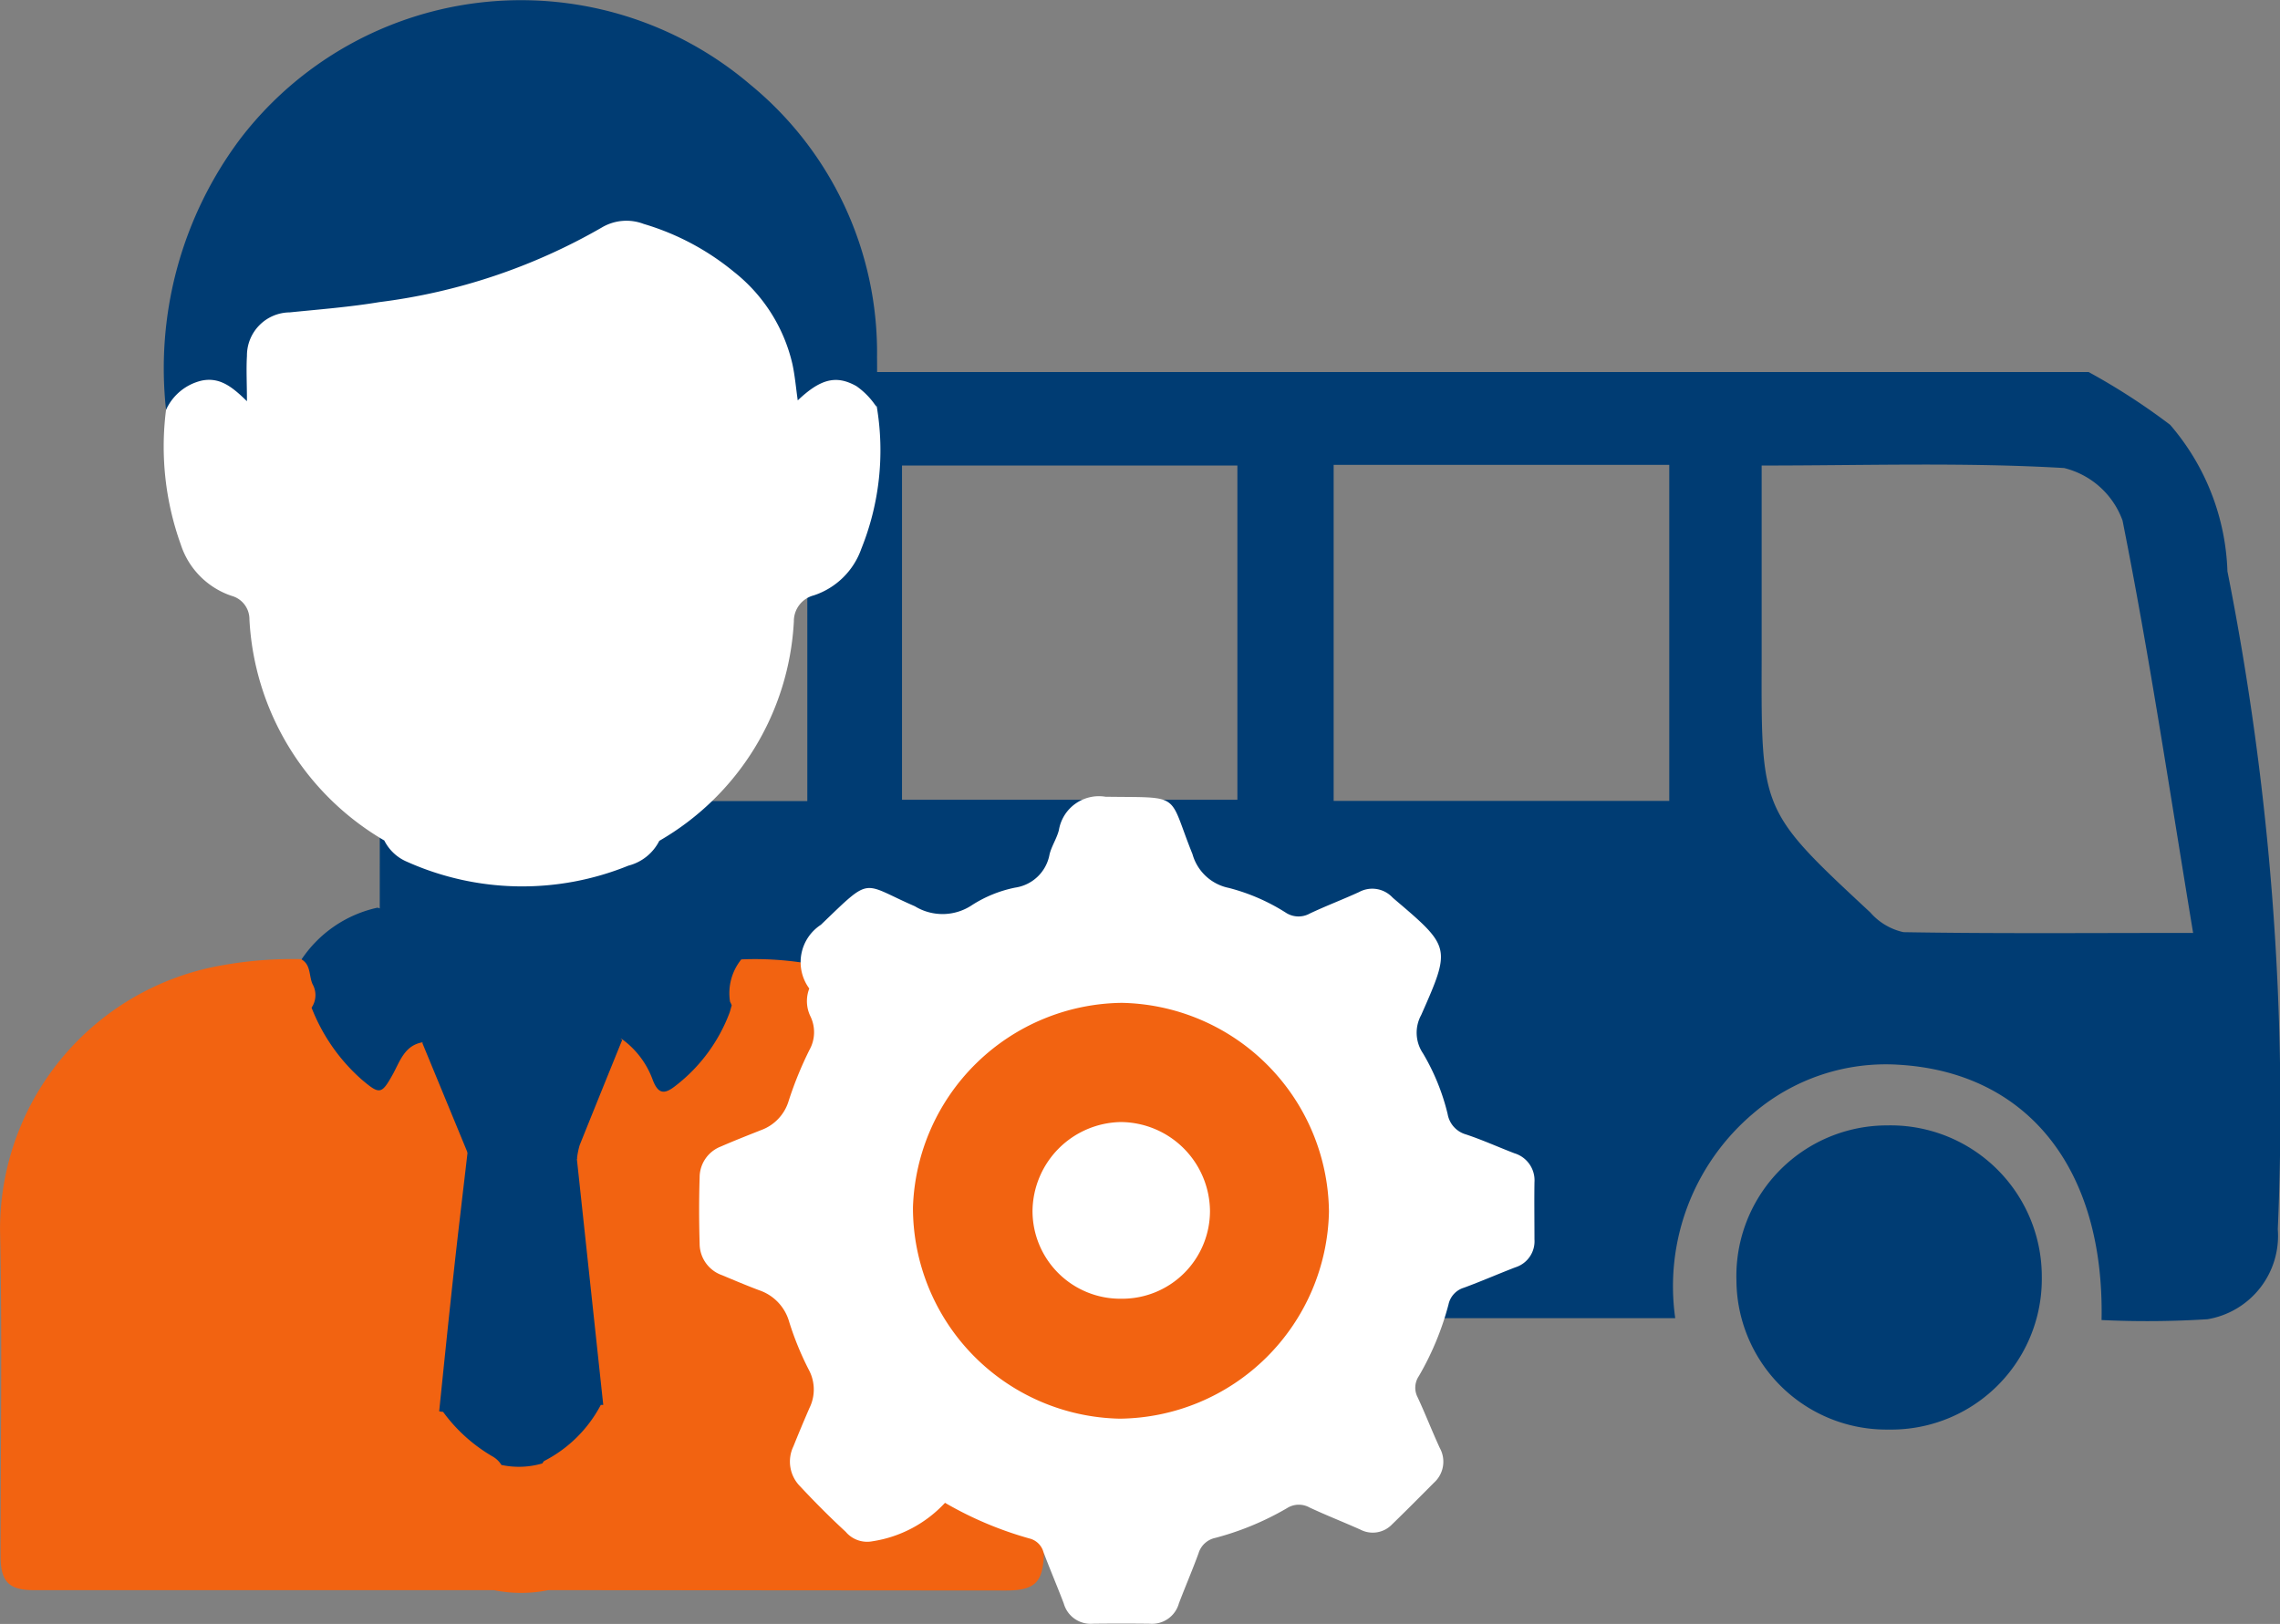 <svg xmlns="http://www.w3.org/2000/svg" width="39.341" height="28.025" viewBox="0 0 39.341 28.025">
  <rect x="0" y="0" width="39.341" height="28.025" fill="#808080" stroke="none"/>
  <g id="Group_64" data-name="Group 64" transform="translate(154.231 -467.5)">
    <g id="Group_26" data-name="Group 26" transform="translate(0 -5)">
      <path id="Path_135" data-name="Path 135" d="M-146.561,478.92h28.368a11.253,11.253,0,0,1,1.407.911,4.071,4.071,0,0,1,.989,2.528,47.652,47.652,0,0,1,.869,11.355,1.459,1.459,0,0,1-1.214,1.553,16.6,16.6,0,0,1-1.827.014c.052-2.619-1.281-4.275-3.5-4.406a3.512,3.512,0,0,0-2.509.839,3.905,3.905,0,0,0-1.347,3.535h-13.408c-.238-2.862-1.528-4.37-3.708-4.387-2.21-.017-3.532,1.533-3.729,4.37-1.014.012-1.507-.517-1.509-1.668-.006-4.219.015-8.438-.019-12.657A1.939,1.939,0,0,1-146.561,478.92Zm30.172,9.682c-.409-2.473-.757-4.808-1.218-7.119a1.437,1.437,0,0,0-1.009-.906c-1.713-.1-3.435-.043-5.218-.043,0,1.164,0,2.267,0,3.37-.007,2.588-.01,2.591,1.875,4.343a1.061,1.061,0,0,0,.572.34C-119.792,488.614-118.2,488.6-116.389,488.6Zm-22.278-2.3h5.787v-5.768h-5.787Zm7.448-5.78v5.8h5.791v-5.8Zm-9.082-.035c-1.729,0-3.421-.027-5.111.031a.967.967,0,0,0-.686.648c-.059,1.706-.032,3.415-.032,5.159h5.829Z" fill="#003c73"/>
      <path id="Path_136" data-name="Path 136" d="M-119,494.536a2.6,2.6,0,0,1-2.644,2.635,2.589,2.589,0,0,1-2.625-2.572,2.6,2.6,0,0,1,2.6-2.677A2.61,2.61,0,0,1-119,494.536Z" fill="#003c73"/>
    </g>
    <g id="Group_27" data-name="Group 27" transform="translate(0 -5)">
      <path id="Path_137" data-name="Path 137" d="M-147.6,487.005a4.7,4.7,0,0,1-2.327-3.813.418.418,0,0,0-.308-.409,1.385,1.385,0,0,1-.879-.893,4.991,4.991,0,0,1-.252-2.317.737.737,0,0,1,1.034-.607c.183.056.215,0,.206-.156a.986.986,0,0,1,.157-.634.936.936,0,0,1,.736-.428,14.608,14.608,0,0,0,4.318-.931,8.177,8.177,0,0,0,.987-.5,1.007,1.007,0,0,1,.852-.09,4.276,4.276,0,0,1,2.172,1.463,2.581,2.581,0,0,1,.5,1.13c.033.192.088.255.287.163a.806.806,0,0,1,.7.037c.226.1.243.315.315.5a4.54,4.54,0,0,1-.266,2.448,1.3,1.3,0,0,1-.822.807.459.459,0,0,0-.343.448,4.652,4.652,0,0,1-2.322,3.788.825.825,0,0,1-.533.428,4.864,4.864,0,0,1-3.818-.066A.775.775,0,0,1-147.6,487.005Z" fill="#fff"/>
      <path id="Path_138" data-name="Path 138" d="M-139.111,479.518a1.3,1.3,0,0,0-.344-.355c-.343-.192-.614-.131-1.011.247-.031-.215-.048-.424-.092-.627a2.838,2.838,0,0,0-1.006-1.589,4.418,4.418,0,0,0-1.559-.829.834.834,0,0,0-.722.06,10.23,10.23,0,0,1-3.842,1.289c-.51.085-1.029.125-1.544.177a.745.745,0,0,0-.739.751c-.014.236,0,.475,0,.782-.252-.246-.464-.417-.774-.357a.9.9,0,0,0-.622.506,6.6,6.6,0,0,1,1.282-4.679,6.1,6.1,0,0,1,8.8-.933,5.976,5.976,0,0,1,2.186,4.7C-139.094,478.945-139.1,479.232-139.111,479.518Z" fill="#003c73"/>
      <path id="Path_139" data-name="Path 139" d="M-145.151,489.719a8.383,8.383,0,0,0,1.133-.432,2.957,2.957,0,0,0,1.038-.934.4.4,0,0,1,.225-.192,2.058,2.058,0,0,1,1.317.9,3.216,3.216,0,0,1-.042.79c-.081.015-.063.081-.074.136a2.376,2.376,0,0,1-1.121,1.5c-.176.12-.287.087-.354-.115a3.514,3.514,0,0,0-.391-.7.229.229,0,0,0-.17-.119,3.141,3.141,0,0,0-1.317-.634C-145.015,489.895-145.158,489.893-145.151,489.719Z" fill="#003c73"/>
      <path id="Path_140" data-name="Path 140" d="M-147.72,488.165a.321.321,0,0,1,.218.153,3.153,3.153,0,0,0,1.865,1.291c.1.033.207.075.31.112-.005.2-.181.184-.3.215a3.087,3.087,0,0,0-1.265.637,1.77,1.77,0,0,0-.521.733c-.1.214-.245.281-.414.146a2.535,2.535,0,0,1-1.078-1.413,4.68,4.68,0,0,0-.09-.484,1.518,1.518,0,0,1-.042-.484A2.118,2.118,0,0,1-147.72,488.165Z" fill="#003c73"/>
      <path id="Path_141" data-name="Path 141" d="M-144.764,497.839a.822.822,0,0,1-.895.054c-.241-.18-.486-.354-.721-.541a.784.784,0,0,1-.286-.359.572.572,0,0,1-.109-.467c.137-1.3.284-2.6.424-3.9.014-.129-.016-.293.184-.318a4.99,4.99,0,0,1,1.152-.052,3.6,3.6,0,0,1,.55.008.387.387,0,0,1,.308.154c.146.846.2,1.7.3,2.556.059.467.1.936.149,1.4.017.158.073.336-.11.449.018.3-.189.465-.387.625C-144.377,497.594-144.575,497.711-144.764,497.839Z" fill="#003c73"/>
      <path id="Path_142" data-name="Path 142" d="M-136.2,498.015l-.994.425a.454.454,0,0,1-.537-.1c-.219-.212-.434-.428-.648-.645a.47.47,0,0,1-.1-.561c.107-.245.2-.495.317-.739a.458.458,0,0,0-.019-.471,2.439,2.439,0,0,1-.333-.76.959.959,0,0,0-.715-.746c-.785-.281-.778-.3-.775-1.133,0-.738-.005-.76.684-1a1.045,1.045,0,0,0,.827-.848.78.78,0,0,1,.134-.332,1.052,1.052,0,0,0,.025-1.256c-.014-.024-.027-.049-.04-.073a.338.338,0,0,1-.13-.019,5.525,5.525,0,0,0-2.936-.7.928.928,0,0,0-.194.731.4.4,0,0,1,.029.064c-.015.041-.024.089-.039.129a2.865,2.865,0,0,1-.925,1.253c-.183.145-.3.167-.4-.1a1.5,1.5,0,0,0-.528-.7c-.181-.067-.2.092-.241.188-.19.428-.349.868-.53,1.3a.584.584,0,0,0-.01.571l.456,4.252a.286.286,0,0,1-.042,0,2.279,2.279,0,0,1-.973.966c-.02.011-.025.029-.035.044a1.438,1.438,0,0,1-.7.028l-.006,0a.43.43,0,0,0-.152-.147,2.794,2.794,0,0,1-.856-.771.269.269,0,0,1-.067-.01c.081-.787.161-1.574.247-2.36.077-.707.162-1.412.244-2.118a.311.311,0,0,0,.041-.253c-.2-.506-.4-1.016-.612-1.518-.042-.1-.1-.156-.208-.118-.314.054-.391.336-.516.559-.192.344-.226.344-.535.082a3.2,3.2,0,0,1-.863-1.239.384.384,0,0,0,.03-.381c-.084-.146-.027-.357-.211-.456a6.784,6.784,0,0,0-1.327.1,4.622,4.622,0,0,0-3.867,4.578c.04,1.878.007,3.758.01,5.638,0,.425.146.573.566.573q3.972,0,7.943,0a2.357,2.357,0,0,0,.943,0l7.9.006c.5,0,.637-.146.649-.644A12.535,12.535,0,0,1-136.2,498.015Z" fill="#f26311"/>
      <path id="Path_143" data-name="Path 143" d="M-143.495,490.447q-.369.908-.734,1.816a1.28,1.28,0,0,0-.047.242.569.569,0,0,0-.418-.11h-1.468l-.779-1.889c0-.136.114-.18.2-.241a3.486,3.486,0,0,1,1.41-.544l.176,0A3.216,3.216,0,0,1-143.495,490.447Z" fill="#003c73"/>
    </g>
    <g id="Group_28" data-name="Group 28" transform="translate(0 -5)">
      <path id="Path_144" data-name="Path 144" d="M-140.267,489.56a.769.769,0,0,1,.2-1.1c.891-.856.692-.723,1.622-.32a.915.915,0,0,0,.989-.022,2.17,2.17,0,0,1,.743-.3.705.705,0,0,0,.592-.575c.036-.143.125-.274.161-.417a.7.7,0,0,1,.805-.576c1.337.019,1.068-.082,1.5.99a.819.819,0,0,0,.625.583,3.417,3.417,0,0,1,.983.426.4.4,0,0,0,.417.016c.279-.132.568-.241.849-.37a.478.478,0,0,1,.576.092l.022.02c.985.837.992.84.474,2.011a.635.635,0,0,0,.031.66,3.781,3.781,0,0,1,.426,1.049.444.444,0,0,0,.317.351c.283.094.556.218.835.325a.487.487,0,0,1,.346.5c-.005.329,0,.658,0,.987a.471.471,0,0,1-.329.481c-.3.115-.589.242-.888.352a.385.385,0,0,0-.266.288,4.957,4.957,0,0,1-.513,1.239.356.356,0,0,0-.021.362c.135.289.249.586.383.876a.488.488,0,0,1-.1.6c-.239.24-.477.481-.721.717a.461.461,0,0,1-.55.092c-.291-.13-.588-.246-.876-.381a.379.379,0,0,0-.39.012,4.951,4.951,0,0,1-1.238.513.385.385,0,0,0-.288.267c-.106.29-.228.573-.338.862a.481.481,0,0,1-.5.352q-.493-.006-.987,0a.481.481,0,0,1-.5-.35c-.114-.3-.239-.591-.351-.889a.333.333,0,0,0-.244-.233,6.247,6.247,0,0,1-1.454-.615,2.147,2.147,0,0,1-1.253.664.484.484,0,0,1-.461-.164c-.271-.25-.532-.512-.784-.782a.606.606,0,0,1-.118-.692c.089-.222.182-.443.277-.662a.718.718,0,0,0-.012-.661,5.2,5.2,0,0,1-.339-.83.805.805,0,0,0-.516-.541c-.215-.081-.426-.17-.638-.259a.578.578,0,0,1-.39-.549c-.011-.379-.012-.758,0-1.137a.572.572,0,0,1,.367-.536c.229-.1.461-.191.693-.283a.771.771,0,0,0,.475-.5,6.306,6.306,0,0,1,.361-.886.626.626,0,0,0,.016-.577A.6.6,0,0,1-140.267,489.56Z" fill="#fff"/>
      <path id="Path_145" data-name="Path 145" d="M-134.878,489.807a3.649,3.649,0,0,0-3.6,3.528,3.641,3.641,0,0,0,3.567,3.648,3.648,3.648,0,0,0,3.611-3.574A3.644,3.644,0,0,0-134.878,489.807Zm-.01,5.106a1.514,1.514,0,0,1-1.527-1.517,1.551,1.551,0,0,1,1.522-1.532,1.549,1.549,0,0,1,1.54,1.543A1.515,1.515,0,0,1-134.888,494.913Z" fill="#f26311"/>
    </g>
  </g>
</svg>
